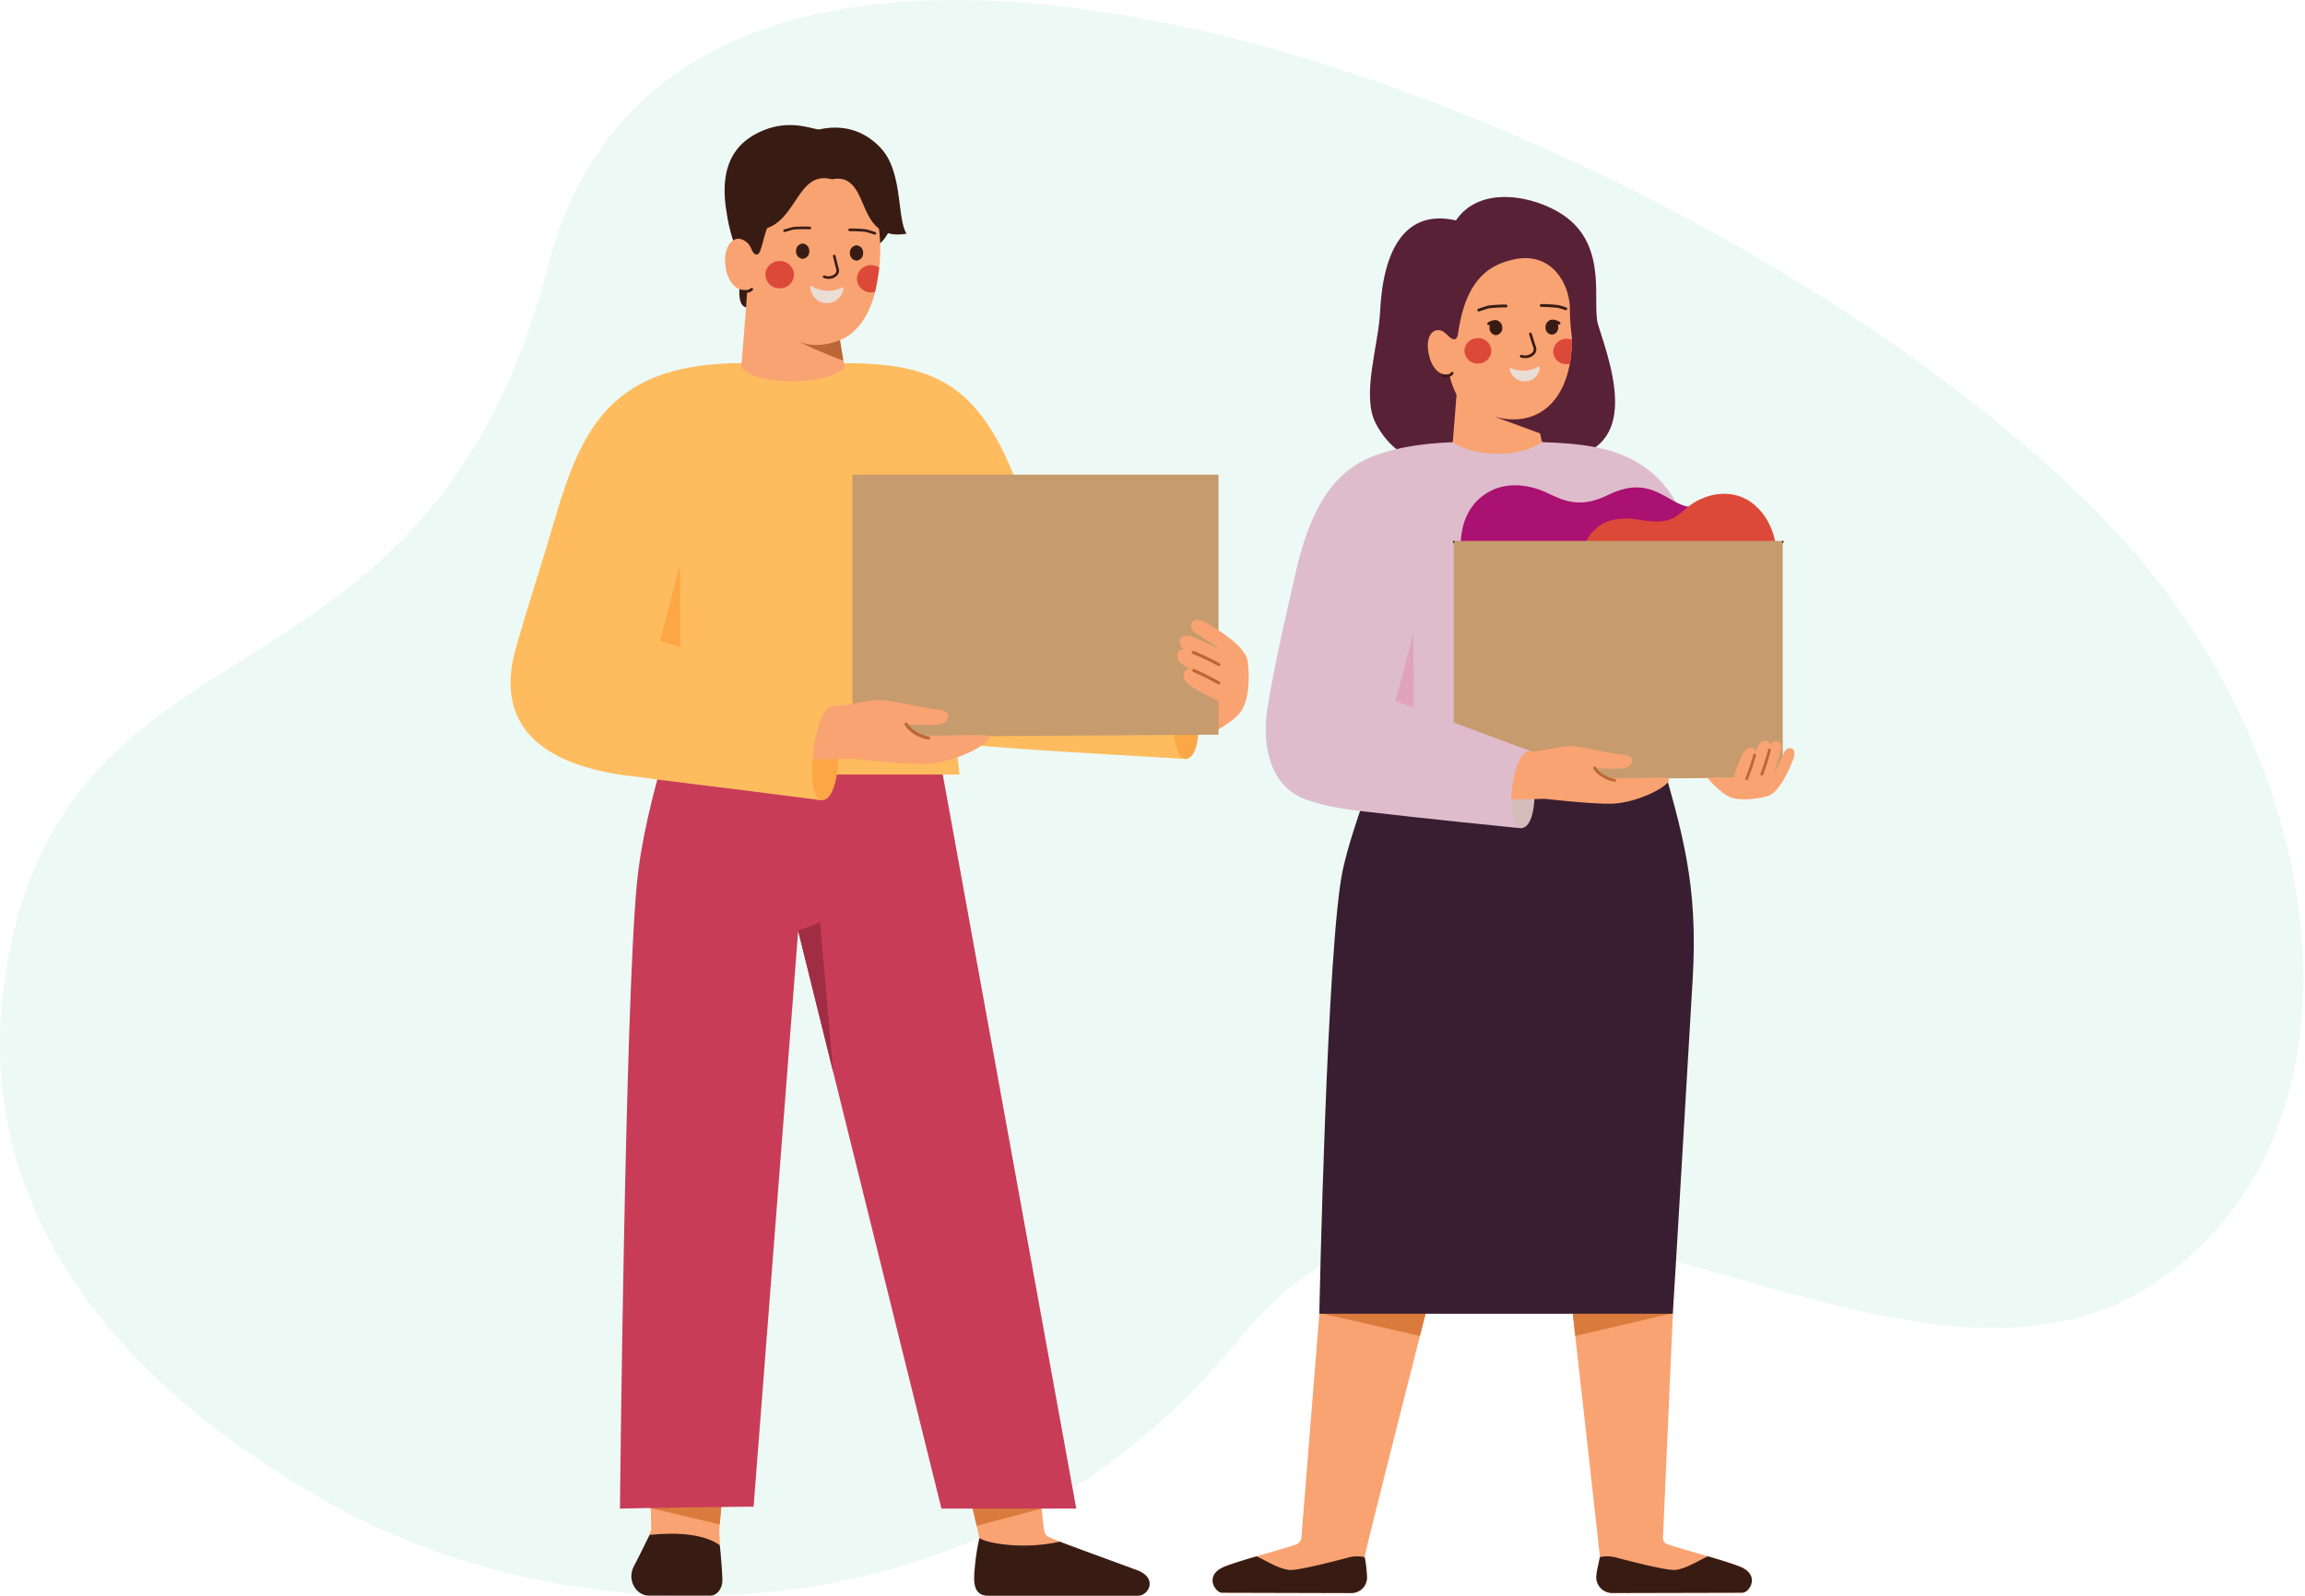 <?xml version="1.0" encoding="UTF-8"?>
<svg xmlns="http://www.w3.org/2000/svg" xmlns:xlink="http://www.w3.org/1999/xlink" width="668.125" height="462.533" viewBox="0 0 668.125 462.533">
  <defs>
    <clipPath id="a">
      <path d="M0-80.593H668.125V-543.126H0Z" transform="translate(0 543.126)" fill="#d3efe7"></path>
    </clipPath>
    <clipPath id="b">
      <path d="M0,0H372.132V-426.279H0Z" fill="none"></path>
    </clipPath>
  </defs>
  <g transform="translate(-989.875 -878.467)">
    <g transform="translate(989.875 878.467)" opacity="0.401" clip-path="url(#a)">
      <g transform="translate(0 0)">
        <path d="M-27.692-13.377C13.2-171.839,314.076-54.042,425.061,62.24c64.046,67.1,78.7,173.766,14.494,218.461-77.222,53.756-196.563-70.008-266.483,16.654C99.635,388.378-18.505,385.9-89.959,346.208c-63.492-35.268-105.207-86.619-95.17-153.146,16.721-110.826,122.4-70.683,157.438-206.439" transform="translate(186.618 90.15)" fill="#d3efe7"></path>
      </g>
    </g>
    <g transform="translate(1137.872 914.721)">
      <g transform="translate(0 426.279)">
        <g clip-path="url(#b)">
          <g transform="translate(206.233 -0.881)">
            <path d="M0,0,37.491.1a4.492,4.492,0,0,0,4.518-4.455,36.846,36.846,0,0,0-.682-5.957c-.08-.486,7.736-31.438,15.719-62.9.1-.4.2-.8.3-1.2.836-3.283,1.669-6.57,2.494-9.82,7.337-28.88,14.041-55.19,13.967-55.11L28.2-80.938,23.012-16.23a2.391,2.391,0,0,1-1.628,2.3c-2.486.841-7.026,2.112-11.39,3.39C6.4-9.487,2.926-8.423.806-7.584-5.368-5.145-2,0,0,0" fill="#f9a372"></path>
          </g>
          <g transform="translate(206.234 -0.882)">
            <path d="M0,0,37.491.1A4.492,4.492,0,0,0,42.007-4.35a37.229,37.229,0,0,0-.68-5.957,10.164,10.164,0,0,0-4.9.161c-7,1.855-14.918,3.738-16.883,3.558-3.139-.287-7.093-2.857-9.549-3.954C6.4-9.485,2.925-8.421.8-7.583-5.37-5.141-2,0,0,0" fill="#381c14"></path>
          </g>
          <g transform="translate(234.668 -81.918)">
            <path d="M0,0,28.913,6.63c.836-3.283,1.67-6.569,2.5-9.82Z" fill="#db7a3d"></path>
          </g>
          <g transform="translate(307.538 -84.896)">
            <path d="M0,0C.025.22.047.434.071.646c.317,2.827.655,5.836,1,8.962.053.46.105.924.157,1.389,3.047,27.25,7.015,62.411,6.966,62.708a36.734,36.734,0,0,0-.682,5.957,4.492,4.492,0,0,0,4.518,4.455l37.491-.1c2,0,5.368-5.145-.806-7.584-2.12-.839-5.593-1.9-9.188-2.959-4.364-1.279-8.9-2.55-11.39-3.391a1.992,1.992,0,0,1-1.628-2.3l3.47-78.557L-2.195-20.4C-2.25-20.4-1.32-11.894,0,0" fill="#f9a372"></path>
          </g>
          <g transform="translate(357.059 -0.882)">
            <path d="M0,0-37.691.089a4.586,4.586,0,0,1-4.675-4.4c-.006-1.907.717-4.058,1.039-6a10.164,10.164,0,0,1,4.9.161c7,1.855,14.918,3.738,16.883,3.558,3.139-.287,7.093-2.857,9.549-3.954C-6.4-9.485-2.925-8.421-.8-7.583,5.37-5.141,2,0,0,0" fill="#381c14"></path>
          </g>
          <g transform="translate(307.538 -84.896)">
            <path d="M0,0C.025.22.047.434.071.646c.317,2.827.655,5.836,1,8.962l28.265-6.63Z" fill="#db7a3d"></path>
          </g>
          <g transform="translate(342.635 -178.644)">
            <path d="M0,0C-1.012,17.029-5.673,96.9-5.775,96.9H-108.218s2.176-107.7,6.851-128.87c.723-3.278,1.8-7.1,3.088-11.168.7-2.2,1.449-4.469,2.238-6.762,5.88-17.061,16.773-34.6,16.773-34.6C-49.934-109.622-30.836-69.583-9.9-66.825-3.025-42.625,1.65-27.775,0,0" fill="#381e30"></path>
          </g>
          <g transform="translate(274.014 -398.649)">
            <path d="M0,0C-14.706-3.362-21.125,8.533-21.97,26.4c-.466,9.865-5.479,24.27-1.3,32.372,3.25,6.3,9.77,12.983,22.545,12.268l28.977-1.792C54.2,68.228,45.5,43.6,41.253,30.381,39.234,24.107,44.4,7.445,31.091-1.564,22.954-7.073,7.064-10.443,0,0" fill="#592135"></path>
          </g>
          <g transform="translate(307.288 -358.758)">
            <path d="M0,0Q-.113.843-.268,1.69C-.391,2.349-.532,3-.7,3.656c-1.157,4.557-3.363,9.02-7.651,11.8-.124.08-.251.161-.377.238-2.916,1.773-7.423,3-13.5,1.248l13.337,4.9,1.643,7.169s-4.064,4.055-5.052,4.46c-4.573,1.884-11.483,5.085-22.282-4.161l1.489-18.678a26.548,26.548,0,0,1-2.13-5.957c-2.682.739-5.236-1.845-6.013-6.3-1.024-5.9,2.429-7.662,4.761-5.686.469.4.858.758,1.2,1.08a2.313,2.313,0,0,0,1.531.8c.666-.017.96-.694,1.171-2.144C-30.232-23.6-22.817-27.079-16.813-28.5-5.437-31.2-.241-21.285-.241-14.115c0,4.382.6,7.618.6,8.834C.356-4.6.335-3.9.3-3.182.243-2.143.149-1.074,0,0" fill="#f9a372"></path>
          </g>
          <g transform="translate(287.438 -367.597)">
            <path d="M0,0A2.008,2.008,0,0,1-1.762,2.209,2.009,2.009,0,0,1-3.685.138,2.008,2.008,0,0,1-1.923-2.071,2.011,2.011,0,0,1,0,0" fill="#381c14"></path>
          </g>
          <g transform="translate(294.503 -358.762)">
            <path d="M0,0A3.446,3.446,0,0,0,2.174-1a2.129,2.129,0,0,0,.548-2.191c-.479-1.416-.894-2.743-1.229-3.868A.393.393,0,1,0,.756-6.8c.336,1.126.75,2.45,1.228,3.861a1.375,1.375,0,0,1-.375,1.4A3.045,3.045,0,0,1-1.432-.9a.392.392,0,0,0-.482.269.391.391,0,0,0,.27.481A4.444,4.444,0,0,0,0,0" fill="#381c14"></path>
          </g>
          <g transform="translate(276.496 -360.743)">
            <path d="M0,0A3.794,3.794,0,0,0,3.989,3.583,3.794,3.794,0,0,0,7.784-.206a3.794,3.794,0,0,0-3.99-3.583A3.794,3.794,0,0,0,0,0" fill="#dd4938"></path>
          </g>
          <g transform="translate(307.648 -364.04)">
            <path d="M0,0Q0,1.028-.06,2.1c-.056,1.04-.149,2.109-.3,3.182q-.115.846-.27,1.692a4.177,4.177,0,0,1-.815.1,3.8,3.8,0,0,1-3.99-3.583A3.793,3.793,0,0,1-1.638-.3,4.011,4.011,0,0,1,0,0" fill="#dd4938"></path>
          </g>
          <g transform="translate(289.809 -355.875)">
            <path d="M0,0C-.682-.156.482,4.091,4.409,3.877S9.106-.9,8.132-.4A8.967,8.967,0,0,1,0,0" fill="#eaddd6"></path>
          </g>
          <g transform="translate(286.205 -368.791)">
            <path d="M0,0A.4.4,0,0,0,.189-.163a.411.411,0,0,0-.12-.563C-.04-.8-1.043-1.388-2.9-.268a.417.417,0,0,0-.142.573.417.417,0,0,0,.573.142C-1.07-.4-.386-.026-.379-.022A.43.43,0,0,0,0,0" fill="#381c14"></path>
          </g>
          <g transform="translate(299.987 -367.746)">
            <path d="M0,0A2.008,2.008,0,0,0,1.762,2.209,2.009,2.009,0,0,0,3.685.138,2.008,2.008,0,0,0,1.923-2.071,2.011,2.011,0,0,0,0,0" fill="#381c14"></path>
          </g>
          <g transform="translate(301.22 -368.94)">
            <path d="M0,0A.4.4,0,0,1-.189-.163a.411.411,0,0,1,.12-.563C.04-.8,1.043-1.388,2.9-.268a.417.417,0,0,1,.142.573.416.416,0,0,1-.573.142C1.07-.4.386-.026.379-.022A.43.43,0,0,1,0,0" fill="#381c14"></path>
          </g>
          <g transform="translate(271.009 -353.175)">
            <path d="M0,0A2.4,2.4,0,0,0,2.226-.961a.377.377,0,0,0-.07-.527.376.376,0,0,0-.526.07C1.1-.727.4-.578-.805-.9a.375.375,0,0,0-.46.265A.376.376,0,0,0-1-.175,5.191,5.191,0,0,0,0,0" fill="#381c14"></path>
          </g>
          <g transform="translate(280.63 -372.238)">
            <path d="M0,0A.411.411,0,0,1-.388-.276.411.411,0,0,1-.135-.8C.113-.885,2.31-1.647,2.9-1.738a43.556,43.556,0,0,1,5.012-.279.411.411,0,0,1,.41.411.411.411,0,0,1-.41.411,43.394,43.394,0,0,0-4.889.27c-.394.059-1.946.572-2.893.9A.4.4,0,0,1,0,0" fill="#381c14"></path>
          </g>
          <g transform="translate(305.863 -372.618)">
            <path d="M0,0A.424.424,0,0,1-.139-.024,19.281,19.281,0,0,0-2.305-.672,45.89,45.89,0,0,0-7.112-.964a.41.41,0,0,1-.4-.416.41.41,0,0,1,.41-.4H-7.1a45.086,45.086,0,0,1,4.946.3A19.639,19.639,0,0,1,.139-.8a.41.41,0,0,1,.247.526A.41.41,0,0,1,0,0" fill="#381c14"></path>
          </g>
          <g transform="translate(219.425 -257.448)">
            <path d="M0,0C1.7-10.212,2.738-15.421,8.215-39.433c2.321-10.175,5.341-17.325,8.821-22.427.192-.3.388-.6.589-.875a29.322,29.322,0,0,1,3.49-4.033,28.459,28.459,0,0,1,11.563-6.805c5.869-1.983,12.714-2.994,20.98-3.334,6.945,4.613,20.059,4.343,25.909-.063l.684.072c16.594.655,36.515,2.363,43.075,30.594,5.105,21.963,9.966,31.977,11.665,42.189,2.017,12.131-4.02,25.5-25.5,23.307-13.524-1.38-37.8,1.717-38.305,1.81,0,0-35.207,5.366-48.732,6.746C.974,29.94-2.018,12.13,0,0" fill="#debccc"></path>
          </g>
          <g transform="translate(365.318 -305.545)">
            <path d="M0,0-89.92,1.942v-.86c0-6.5,2.565-12.95,9.192-16.019,4.873-2.312,10.947-1.507,15.827.789l1.842.867c4.995,2.35,9.448,2.882,15.73-.185,7.3-3.562,11.77-2.513,17,.476,0,0,1.373.811,1.845,1.055,1.857.96,5.167,3.406,12.728.9C-8.514-13.443-.747-4.481,0,0" fill="#aa1170"></path>
          </g>
          <g transform="translate(310.649 -302.109)">
            <path d="M0,0,56.312-.36s-.1-8.317-6.354-13.681c-6.273-5.377-14.856-3.435-19.935,1.046C25.946-9.4,24.2-8.514,15.684-9.858,4.689-11.594.747-4.481,0,0" fill="#dd4938"></path>
          </g>
        </g>
        <g transform="translate(368.738 -305.739)">
          <path d="M0,0V68.605l-95.363.557V0Z" fill="#c69b6d"></path>
        </g>
        <g clip-path="url(#b)">
          <g transform="translate(273.536 -305.844)">
            <path d="M0,0A.373.373,0,0,0-.373.373.373.373,0,0,0,0,.747" fill="#381c14"></path>
          </g>
          <g transform="translate(368.618 -305.097)">
            <path d="M0,0A.373.373,0,0,0,.373-.373.373.373,0,0,0,0-.747" fill="#381c14"></path>
          </g>
          <g transform="translate(292.672 -222.478)">
            <path d="M0,0C5.426.378,5.223-17.963,1.025-20.357-8.411-17.092-11.459-.613-1.468-.494-1.394-.493-.075,0,0,0" fill="#d6bcba"></path>
          </g>
          <g transform="translate(261.793 -230.711)">
            <path d="M0,0C1.076.166-.674-15.244-8.054-18.743c-4.512-2.139,36.584,3.787,42.11,4.7,1.792.335,7.687-1.447,11.333-1.493,3.1-.04,10.276,1.938,15.684,2.539,1.344.149,2.539.747,2.239,2.1s-2.25,1.813-3.365,1.854c-1.508.055-7.609-.1-7.683-.111A4.9,4.9,0,0,0,55.817-6.49c2.013.44,11.1.067,15.731.067,1.045,0,2.24,0,2.379.449a.953.953,0,0,1-.065.591c-.973,2.028-9.677,6.479-16.95,6.525C50.3,1.184,37.928-.323,37.641-.3,34,.01,0,0,0,0" fill="#f9a372"></path>
          </g>
          <g transform="translate(314.343 -240.353)">
            <path d="M0,0A.408.408,0,0,1,.24.191c1,1.79,3.547,3.082,5.541,3.434a.408.408,0,0,1-.142.8C3.525,4.056.71,2.7-.471.59A.406.406,0,0,1-.315.035.407.407,0,0,1,0,0" fill="#bc6635"></path>
          </g>
          <g transform="translate(226.499 -249.282)">
            <path d="M0,0C.665,15.531-3.5,19.074,20.411,21.9,38.744,24.058,61.29,26.309,66.173,26.8,61.487,26.2,63.515,3.433,69.35,4.53L17.967-14.589S-.416-9.713,0,0" fill="#debccc"></path>
          </g>
        </g>
        <g transform="translate(261.644 -278.957)">
          <path d="M0,0-5.147,19.656l5.3,1.853Z" fill="#dfa4ba"></path>
        </g>
        <g clip-path="url(#b)">
          <g transform="translate(364.241 -247.783)">
            <path d="M0,0A1.578,1.578,0,0,1,.866,1.414,1.88,1.88,0,0,1,3.09.1,2.038,2.038,0,0,1,4,2.537C3.351,5.289,2.063,8.926,2.159,9.008c.111.279,2.393-5.2,2.955-6.043a1.758,1.758,0,0,1,2.126-.72c.694.343.82,1.409.442,2.748a41.965,41.965,0,0,1-3.559,7.323c-.79,1.139-2.251,3.113-3.718,3.573-2.6.816-8.037,1.688-11.26.366-1.92-.788-4.9-3.658-6.35-5.416.213-.276,4.807-.139,7.53-.179,0,0,1.627-5.758,3.044-7.588a2.5,2.5,0,0,1,2.239-1.1A1.358,1.358,0,0,1-3.4,3.133,15.869,15.869,0,0,1-2.362,1.019,2.131,2.131,0,0,1,0,0" fill="#f9a372"></path>
          </g>
          <g transform="translate(362.31 -237.99)">
            <path d="M0,0A.4.4,0,0,1,0-.3a64.641,64.641,0,0,0,2.2-6.988.4.4,0,0,1,.485-.294.4.4,0,0,1,.294.484A65.538,65.538,0,0,1,.745-.006.4.4,0,0,1,.226.222.4.4,0,0,1,0,0" fill="#bc6635"></path>
          </g>
          <g transform="translate(357.913 -236.663)">
            <path d="M0,0A.4.4,0,0,1,0-.309,65.9,65.9,0,0,0,2.3-7.146a.4.4,0,0,1,.492-.281.4.4,0,0,1,.281.493A66.381,66.381,0,0,1,.74.006.4.4,0,0,1,.213.217.4.4,0,0,1,0,0" fill="#bc6635"></path>
          </g>
          <g transform="translate(135.889 -16.715)">
            <path d="M0,0A10.6,10.6,0,0,1,.278,1.634c-.319,1.911,26.4,3.85,23.064-.595,0,0,0,0,0,0C22.06.52,20.941.052,20.081-.333A1.5,1.5,0,0,1,19.9-.424c-.828-.453-.949-.992-1.2-2.315-.269-1.4-.632-5.8-.632-5.8l-9.812-90.2-31.9,2.475S-9.3-39.19-2.824-12.188c.819,3.413,1.512,6.347,2.032,8.621l0,0C-.451-2.082-.181-.877,0,0Z" fill="#f9a372"></path>
          </g>
          <g transform="translate(138.395)">
            <path d="M0,0H43.45c3.137,0,5.863-5.145-.275-7.425-3.738-1.388-20.717-7.57-22.339-8.251,0,0,0,0,0,0A49.509,49.509,0,0,1,5.2-14.807c-.614-.055-5.814-.618-7.7-1.925,0,.006,0,.009,0,.014v0A60.1,60.1,0,0,0-3.85-7.975C-4.125-4.911-4.675,0,0,0" fill="#381c14"></path>
          </g>
          <g transform="translate(133.065 -28.903)">
            <path d="M0,0C.82,3.413,1.513,6.347,2.032,8.621l0,0L20.889,3.647Z" fill="#db7a3d"></path>
          </g>
        </g>
        <g transform="translate(38.023 -10.433)">
          <path d="M0,0,2.748-8.836.609-102.078l31.9-22.825L22.447-8.616,22.884.273Z" fill="#f9a372"></path>
        </g>
        <g clip-path="url(#b)">
          <g transform="translate(61.457 -29.186)">
            <path d="M0,0C-.1-.008-.825,8.525-.825,8.525l-20.9-4.95Z" fill="#db7a3d"></path>
          </g>
          <g transform="translate(60.632 -14.611)">
            <path d="M0,0C-4.4-3.3-12.375-3.85-20.35-3.025c0,0-3.465,7.137-4.4,8.8-2.475,4.4.725,8.812,4.125,8.812H-2.748c1.926,0,3.51-1.98,3.517-4.453C.773,8.226.25,1.938,0,0" fill="#381c14"></path>
          </g>
          <g transform="translate(163.971 -25.256)">
            <path d="M0,0H-39.08L-70.452-126.528l-10.153-40.947L-93.53-.55c.09-.08-38.685.47-38.745.55,0,0,1.463-145.514,4.92-181.225C-124.93-206.25-113.38-236.5-113.38-236.5c19.357-2.549,48.788,2.12,68.8,4.843q1.278.177,2.505.338l3.289,18.081Z" fill="#c93c58"></path>
          </g>
        </g>
        <g transform="translate(93.519 -151.784)">
          <path d="M0,0-10.153-40.947l6.325-2.475Z" fill="#a02d44"></path>
        </g>
        <g clip-path="url(#b)">
          <g transform="translate(159.47 -274.72)">
            <path d="M0,0C-1.89-11.365-2.718-17.878-10.6-41.7-22.3-77.073-36.472-82.579-63.723-82.579c-6.51,4.9-19.633,4.377-28.352,0-37.711,0-46.658,18.392-54.364,44.593-4.818,16.378-7.163,22.9-11.424,37.711-5.78,20.094,3.893,33.253,31.242,37.16,5.163.738,13.179-.442,21.352-2.263L-99.8,36.7h70.467l-1.41-12.559C-8.208,25.689,2.182,13.121,0,0" fill="#ffbc5e"></path>
          </g>
          <g transform="translate(195.628 -242.556)">
            <path d="M0,0C6.051-.175,4.154-23.11-.758-25.3-10.85-20.653-11.9-.069,0,0,.083,0-.083,0,0,0" fill="#fca645"></path>
          </g>
          <g transform="translate(159.217 -253.156)">
            <path d="M0,0C16.145.881,41.84,3.578,45.969,2.064L50.66-11.81.063-26.092Z" fill="#db7a3d"></path>
          </g>
          <g transform="translate(119.747 -267.644)">
            <path d="M0,0C2.436,17.126,7.085,20.539,15.614,21.224c18.541,1.487,29.524,2.061,60.266,3.864-5.255-.156-5.165-28.237,1.417-27.66l-59-15.551S-1.524-10.711,0,0" fill="#ffbc5e"></path>
          </g>
          <g transform="translate(150.125 -312.503)">
            <path d="M0,0A.333.333,0,0,1-.278-.16.424.424,0,0,1-.2-.7a4.5,4.5,0,0,1,2.17-.865.356.356,0,0,1,.38.344.382.382,0,0,1-.3.431A3.921,3.921,0,0,0,.2-.074.317.317,0,0,1,0,0" fill="#381c14"></path>
          </g>
          <g transform="translate(151.991 -305.966)">
            <path d="M0,0A.357.357,0,0,1-.337-.317C-.343-.349-.847-3.589,2.2-4.28a.348.348,0,0,1,.4.305.39.39,0,0,1-.27.459,2.362,2.362,0,0,0-1.9,1.7A3.5,3.5,0,0,0,.339-.46a.389.389,0,0,1-.276.453A.27.27,0,0,1,0,0" fill="#381c14"></path>
          </g>
        </g>
        <g transform="translate(205.198 -324.944)">
          <path d="M0,0V75.352l-106.124.7V0Z" fill="#c69b6d"></path>
        </g>
        <g clip-path="url(#b)">
          <g transform="translate(90.089 -230.585)">
            <path d="M0,0C6.039.421,6.406-22.59,1.734-25.254-8.767-21.62-11.836-1.239,0,0,.083.009-.083-.006,0,0" fill="#fca645"></path>
          </g>
          <g transform="translate(56.32 -242.346)">
            <path d="M0,0C1.2.185-.75-16.964-8.963-20.858c-5.021-2.38,40.712,4.215,46.862,5.233,1.994.372,8.554-1.61,12.612-1.662,3.448-.044,11.435,2.157,17.453,2.825,1.5.167,2.826.832,2.493,2.333s-2.5,2.018-3.745,2.063c-1.678.061-8.468-.117-8.55-.123a5.449,5.449,0,0,0,3.954,2.967c2.239.489,12.35.074,17.505.074,1.164,0,2.494,0,2.648.5a1.062,1.062,0,0,1-.072.658c-1.082,2.257-10.77,7.21-18.863,7.262-7.358.046-21.127-1.63-21.446-1.6C37.834.011,0,0,0,0" fill="#f9a372"></path>
          </g>
          <g transform="translate(114.799 -253.076)">
            <path d="M0,0A.453.453,0,0,1,.267.213C1.384,2.2,4.214,3.642,6.433,4.034a.454.454,0,0,1-.158.894C3.922,4.513.79,3-.525.657A.455.455,0,0,1-.351.039.453.453,0,0,1,0,0" fill="#bc6635"></path>
          </g>
          <g transform="translate(12.776 -263.013)">
            <path d="M0,0C.741,17.283,9.949,23.708,18.422,24.9c16.506,2.328,21.435,2.688,58.89,7.525C72.1,31.756,74.949,3.82,81.442,5.041L20-16.236S-.463-10.809,0,0" fill="#ffbc5e"></path>
          </g>
        </g>
        <g transform="translate(49.046 -298.652)">
          <path d="M0,0-5.728,21.874l5.91,1.783Z" fill="#fca645"></path>
        </g>
        <g clip-path="url(#b)">
          <g transform="translate(193.443 -273.468)">
            <path d="M0,0A2.014,2.014,0,0,1,1.94-.845C.806-1.414.093-2.9.672-3.886,1.308-4.971,2.78-5.039,3.91-4.6c3.363,1.3,7.731,3.57,7.851,3.463.372-.091-6.148-3.94-7.113-4.8A2.24,2.24,0,0,1,4.114-8.75c.555-.817,1.924-.788,3.549-.075a53.591,53.591,0,0,1,8.624,5.788c1.3,1.2,3.536,3.394,3.858,5.328.572,3.429.715,10.451-1.524,14.29-1.334,2.286-4.4,4.266-6.878,5.79l.018-8.267s-6.988-3.072-9.05-5.185A3.19,3.19,0,0,1,1.723,5.9,1.733,1.733,0,0,1,3.358,4.849,20.223,20.223,0,0,1,.871,3.164,2.719,2.719,0,0,1,0,0" fill="#f9a372"></path>
          </g>
          <g transform="translate(205.438 -269.451)">
            <path d="M0,0A.447.447,0,0,1-.328-.043a71.66,71.66,0,0,0-7.364-3.5.446.446,0,0,1-.249-.58.444.444,0,0,1,.579-.249A72.873,72.873,0,0,1,.108-.822a.447.447,0,0,1,.171.608A.444.444,0,0,1,0,0" fill="#bc6635"></path>
          </g>
          <g transform="translate(205.397 -264.126)">
            <path d="M0,0A.446.446,0,0,1-.34-.05,72.8,72.8,0,0,0-7.522-3.636a.446.446,0,0,1-.233-.586.446.446,0,0,1,.586-.234A73.968,73.968,0,0,1,.12-.814.446.446,0,0,1,.272-.2.443.443,0,0,1,0,0" fill="#bc6635"></path>
          </g>
          <g transform="translate(73.314 -424.758)">
            <path d="M0,0C8.315-3.413,14.8.028,16.267-.286,28.081-2.824,34.641,5.025,36.412,8.819c4.673,10.012.991,25.1-5.873,25.239A29.235,29.235,0,0,1,6.8,28.045C2.973,35.6-2.689,47.457-2.689,47.457s2.18,5.5-2.582,3.8c-2.476-.886-1.966-6.512-.578-11.562L-7.915,34.43a47.5,47.5,0,0,1-2.731-10.354C-13.322,8.949-7.007,2.876,0,0" fill="#381c14"></path>
          </g>
        </g>
        <g transform="translate(96.488 -357.943)">
          <path d="M0,0-1.4-8.415-15.468-9.608l.045,5.576Z" fill="#bc6635"></path>
        </g>
        <g clip-path="url(#b)">
          <g transform="translate(62.245 -385.736)">
            <path d="M0,0C.52,4.808,3.1,7.632,6.286,7.276,6.408,8.613,4.6,29.7,4.6,29.7c4.308,5.305,24.547,5.437,30.052.07l-.409-1.977s-10.976-4.217-14.2-6.319c5.037,3.283,12.318,1.256,15.634-.977,4.317-2.908,6.752-8.439,7.724-12.673.134-.581.247-1.133.348-1.64.343-1.735.647-3.536.854-5.433a47.165,47.165,0,0,0-.339-13.08,15.045,15.045,0,0,0-7.355-11.044c-1.246-.7-7.05-5.361-8.357-5.415-9.076-.378-15.6,14.7-17.2,20.453-.961,3.447-1.316,5.361-2.279,5.321-.836-.035-1.248-.977-1.581-1.719a4.543,4.543,0,0,0-3.1-2.782C2.12-8.1-.573-5.34,0,0" fill="#f9a372"></path>
          </g>
          <g transform="translate(92.334 -381.719)">
            <path d="M0,0A3.3,3.3,0,0,0,2.141-.822,2.04,2.04,0,0,0,2.8-2.883c-.37-1.384-.685-2.679-.936-3.775a.376.376,0,1,0-.72.2c.251,1.1.565,2.389.934,3.769A1.318,1.318,0,0,1,1.634-1.37a2.918,2.918,0,0,1-2.948.42.375.375,0,0,0-.477.228.375.375,0,0,0,.228.477A4.285,4.285,0,0,0,0,0" fill="#381c14"></path>
          </g>
          <g transform="translate(73.844 -383.071)">
            <path d="M0,0A4.057,4.057,0,0,0,4.008,4.1,4.058,4.058,0,0,0,8.319.319,4.057,4.057,0,0,0,4.31-3.78,4.056,4.056,0,0,0,0,0" fill="#dd4938"></path>
          </g>
          <g transform="translate(100.377 -381.878)">
            <path d="M0,0A4.056,4.056,0,0,0,4.008,4.1a4.253,4.253,0,0,0,1.259-.134c.134-.581.247-1.133.348-1.64.343-1.735.647-3.536.854-5.433a4.266,4.266,0,0,0-2.158-.671A4.055,4.055,0,0,0,0,0" fill="#dd4938"></path>
          </g>
          <g transform="translate(86.569 -389.697)">
            <path d="M0,0A2.08,2.08,0,0,1-1.945,2.185,2.081,2.081,0,0,1-3.817-.063,2.079,2.079,0,0,1-1.872-2.248,2.08,2.08,0,0,1,0,0" fill="#381c14"></path>
          </g>
          <g transform="translate(102.182 -389.174)">
            <path d="M0,0A2.08,2.08,0,0,1-1.945,2.185,2.081,2.081,0,0,1-3.817-.063,2.079,2.079,0,0,1-1.872-2.248,2.08,2.08,0,0,1,0,0" fill="#381c14"></path>
          </g>
          <g transform="translate(86.954 -379.608)">
            <path d="M0,0C-.329.784.709,4.908,4.752,4.943,8.964,4.979,10.217-.051,9.17.372a8.591,8.591,0,0,1-3.911.983C1.054,1.324.228-.544,0,0" fill="#e9ddd6"></path>
          </g>
          <g transform="translate(67.562 -377.621)">
            <path d="M0,0A3.3,3.3,0,0,0,2.6-.756a.4.4,0,0,0,.024-.57.4.4,0,0,0-.57-.023A2.552,2.552,0,0,1-.026-.81C-.309-.824-.333-.014,0,0" fill="#381c14"></path>
          </g>
          <g transform="translate(83.954 -422.693)">
            <path d="M0,0A113.323,113.323,0,0,1,9.21,12.125c11.665-2.269,6.109,18.362,21.6,15.777C26.246,20.428,33.84-8.338,0,0" fill="#381c14"></path>
          </g>
          <g transform="translate(93.163 -410.569)">
            <path d="M0,0C-12.124-3.26-9.663,19.02-27.224,14.018c4.42-.181,12.43-24.333,20.748-25.17C-3.865-11.415,1.324-5.317,0,0" fill="#381c14"></path>
          </g>
          <g transform="translate(105.595 -394.525)">
            <path d="M0,0A.378.378,0,0,0,.354-.259a.379.379,0,0,0-.24-.479C-.116-.814-2.15-1.487-2.7-1.562A39.674,39.674,0,0,0-7.32-1.753a.379.379,0,0,0-.373.384A.378.378,0,0,0-7.31-1,39.751,39.751,0,0,1-2.8-.812c.364.049,1.8.5,2.677.793A.392.392,0,0,0,0,0" fill="#381c14"></path>
          </g>
          <g transform="translate(79.408 -395.272)">
            <path d="M0,0A.378.378,0,0,1-.346-.269.378.378,0,0,1-.094-.741c.232-.07,2.283-.687,2.835-.747a39.983,39.983,0,0,1,4.625-.065.379.379,0,0,1,.362.394A.38.38,0,0,1,7.334-.8a40,40,0,0,0-4.511.06c-.365.04-1.813.452-2.7.72A.359.359,0,0,1,0,0" fill="#381c14"></path>
          </g>
        </g>
      </g>
    </g>
  </g>
</svg>
